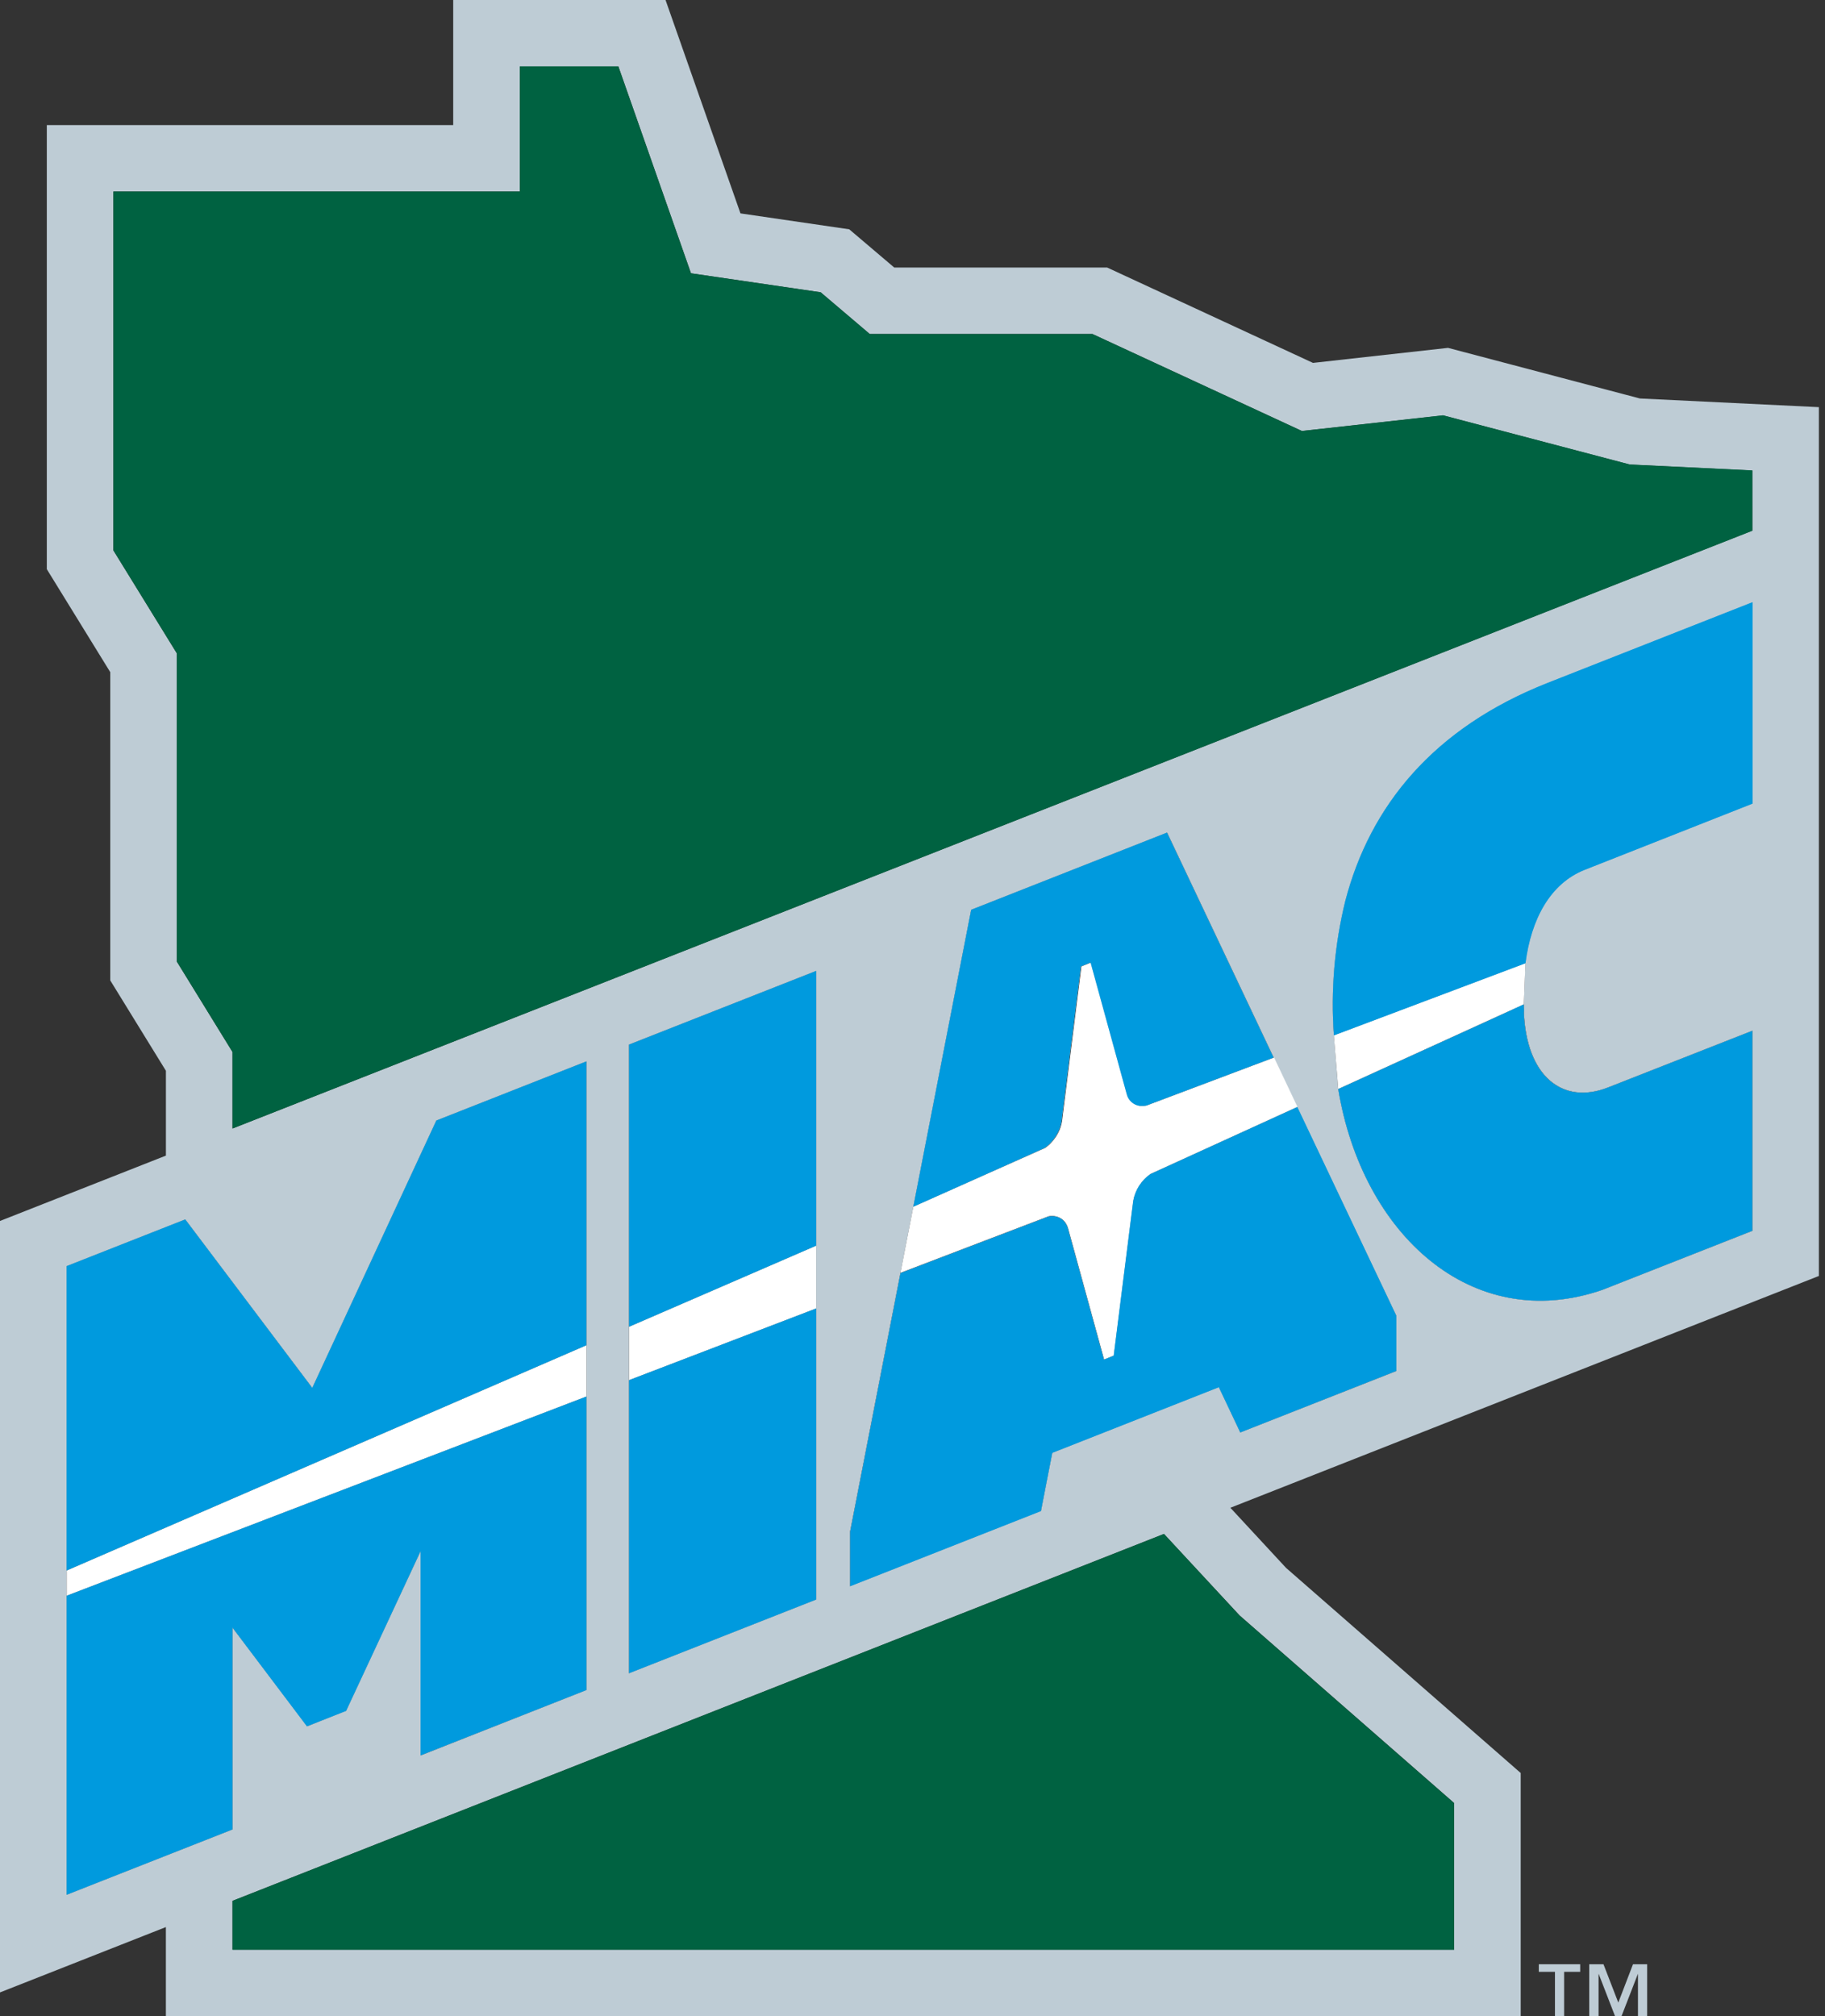 <svg width="373" height="412" viewBox="0 0 373 412" fill="none" xmlns="http://www.w3.org/2000/svg">
<rect x="0" y="0" width="373" height="412" fill="#333333" stroke="none"/>
<g clip-path="url(#clip0_20337_141451)">
<path d="M217.223 227.289L220.962 197.47L217.223 227.289Z" fill="#BECCD5"/>
<path d="M216.227 231.456C216.403 231.114 216.555 230.761 216.681 230.398C216.825 229.978 216.932 229.547 217 229.109C216.932 229.545 216.826 229.974 216.681 230.39C216.556 230.756 216.405 231.112 216.227 231.456V231.456Z" fill="#BECCD5"/>
<path d="M213.492 234.574L195.302 242.719L213.476 234.574C214.078 234.168 214.616 233.675 215.071 233.11C214.62 233.674 214.088 234.167 213.492 234.574V234.574Z" fill="#BECCD5"/>
<path d="M216.227 231.456C215.924 232.054 215.552 232.615 215.119 233.126C215.552 232.615 215.924 232.054 216.227 231.456V231.456Z" fill="#BECCD5"/>
<path d="M235.103 239.919L265.14 226.215L235.103 239.919Z" fill="#BECCD5"/>
<path d="M217 229.094L217.223 227.288L217 229.094Z" fill="#BECCD5"/>
<path d="M13.623 320.905L37.657 310.493L13.623 320.905Z" fill="#BECCD5"/>
<path d="M128.572 282.019L166.819 267.368L128.572 282.019Z" fill="#BECCD5"/>
<path d="M225.665 277.835L226.08 277.668L225.665 277.835Z" fill="#BECCD5"/>
<path d="M233.286 241.637C232.392 242.715 231.81 244.016 231.604 245.399L227.618 277.016L226.024 277.668L227.618 277.024L231.604 245.399C231.798 244.301 232.206 243.252 232.807 242.312C233.407 241.371 234.188 240.558 235.103 239.919V239.919C234.408 240.39 233.794 240.97 233.286 241.637Z" fill="#BECCD5"/>
<path d="M217.933 250.116C218.08 250.366 218.195 250.633 218.275 250.912L225.665 277.803L218.283 250.912C218.197 250.634 218.079 250.367 217.933 250.116V250.116Z" fill="#BECCD5"/>
<path d="M216.562 248.812C217.146 249.09 217.626 249.547 217.933 250.116C217.626 249.547 217.146 249.09 216.562 248.812V248.812Z" fill="#BECCD5"/>
<path d="M273.51 222.524L306.32 207.562L273.51 222.524Z" fill="#BECCD5"/>
<path d="M303.937 199.736L311.773 196.785L303.937 199.736Z" fill="#BECCD5"/>
<path d="M220.962 197.469L222.939 196.658L224.469 202.242L222.939 196.658L220.962 197.469Z" fill="#BECCD5"/>
<path d="M335.169 81.423L295.95 71.083L268.352 74.153L226.287 54.667H182.77L173.571 46.856L151.339 43.603L136.025 0H92.629V25.564H9.566V116.301L22.535 137.347V200.333L33.911 218.802V236.133L0 249.488V407.124L33.903 393.77V412.008H310.808V362.289L262.852 320.38L251.469 308.091L371.75 260.726V83.197L335.169 81.423ZM47.51 332.597V373.83L20.224 384.567L13.623 387.168V320.913V258.722L37.865 249.177L63.828 283.601L89.185 228.967L119.851 216.885V274.876L37.657 310.493L119.851 274.876V345.339L85.957 358.717V316.96L70.739 349.57L62.767 352.752L47.526 332.597H47.51ZM253.35 330.084L297.193 368.413V398.383H47.526V388.409L237.893 313.436L253.35 330.084ZM166.819 254.522V267.368V326.838L128.556 341.903V282.027V271.098V213.449L166.819 198.392V254.522ZM285.379 280.157L253.493 292.701L249.117 283.426L215.071 296.845L212.759 308.736L173.731 324.118V312.983L184.03 260.122L200.06 253.997L184.03 260.122L186.668 246.6L198.49 185.905L238.539 170.132L260.325 216.105L255.805 217.807L260.325 216.105L265.108 226.207L285.379 268.839V280.157ZM358.151 164.191L323.874 177.712C316.779 180.504 312.913 187.806 311.749 196.801L311.446 205.209L306.32 207.595L311.446 205.209C311.446 205.71 311.486 206.203 311.518 206.712H311.47C311.94 219.883 319.362 225.857 328.68 222.19L358.175 210.601V251.5L327.469 263.582C300.852 272.752 278.388 252.184 273.51 222.532L272.625 211.572L303.953 199.776L272.625 211.572C271.969 202.367 272.757 193.117 274.961 184.155C280.022 164.668 293.016 148.768 316.229 139.613L358.159 123.101L358.151 164.191ZM358.151 108.45H358.063L47.526 230.589V214.968L36.151 196.499V133.513L23.181 112.467V39.141H106.236V13.569H126.38L141.223 55.844L167.728 59.725L177.764 68.252H223.281L266.08 88.065L294.937 84.883L333.081 94.929L358.143 96.146L358.151 108.45Z" fill="#BECCD5"/>
<path d="M216.562 248.812C215.859 248.487 215.069 248.403 214.314 248.573L200.084 254.013L214.338 248.573C215.085 248.409 215.866 248.492 216.562 248.812V248.812Z" fill="#BECCD5"/>
<path d="M234.29 225.888C234.129 225.916 233.967 225.932 233.804 225.936C233.967 225.932 234.129 225.916 234.29 225.888L235.358 225.483L255.821 217.775L235.358 225.483L234.29 225.888Z" fill="#BECCD5"/>
<path d="M232.935 225.968C232.306 225.871 231.721 225.587 231.255 225.155C230.79 224.723 230.464 224.161 230.32 223.543L224.469 202.242L230.32 223.55C230.471 224.162 230.799 224.715 231.265 225.139C231.73 225.564 232.311 225.842 232.935 225.937C233.036 225.945 233.137 225.945 233.238 225.937C233.426 225.949 233.615 225.949 233.804 225.937C233.613 225.937 233.421 225.937 233.238 225.937C233.055 225.937 233.031 225.984 232.935 225.968Z" fill="#BECCD5"/>
<path d="M195.318 242.719L186.668 246.592L195.318 242.719Z" fill="#BECCD5"/>
<path d="M294.937 84.859L266.08 88.065L223.281 68.252H177.764L167.728 59.725L141.223 55.844L126.38 13.569H106.236V39.141H23.181V112.467L36.151 133.513V196.499L47.526 214.968V230.597L358.063 108.49L358.143 108.458V108.45V96.122L333.081 94.905L294.937 84.859Z" fill="#006241"/>
<path d="M47.526 388.409V398.415H297.201V368.445L253.35 330.116L237.901 313.437L47.526 388.409Z" fill="#006241"/>
<path d="M216.561 248.811C217.146 249.09 217.626 249.547 217.933 250.115C218.079 250.366 218.197 250.633 218.283 250.911L225.665 277.803L226.071 277.636L227.666 276.983L231.651 245.367C231.845 244.269 232.254 243.22 232.855 242.279C233.455 241.339 234.235 240.526 235.151 239.887L265.188 226.182L260.405 216.081L255.885 217.783L235.422 225.49L234.354 225.896C234.193 225.923 234.031 225.939 233.868 225.944C233.679 225.956 233.49 225.956 233.302 225.944C233.201 225.952 233.099 225.952 232.999 225.944C232.375 225.849 231.794 225.571 231.329 225.146C230.863 224.722 230.534 224.169 230.384 223.558L224.533 202.249L223.002 196.682L221.025 197.477L217.287 227.296L217.064 229.101C216.995 229.539 216.888 229.97 216.745 230.39C216.619 230.753 216.467 231.106 216.29 231.448C215.988 232.046 215.616 232.606 215.182 233.118C214.727 233.683 214.19 234.176 213.588 234.582L195.301 242.718L186.668 246.568L184.03 260.089L200.06 253.965L214.313 248.525C215.074 248.37 215.864 248.471 216.561 248.811V248.811Z" fill="white"/>
<path d="M119.851 274.876L37.657 310.493L13.623 320.905V326.075L119.851 285.367V274.876Z" fill="white"/>
<path d="M128.572 271.098H128.564V282.027L128.572 282.019L166.819 267.368V254.522L128.572 271.098Z" fill="white"/>
<path d="M272.609 211.532L273.51 222.524L306.321 207.563L311.446 205.232L311.773 196.785L303.937 199.736L272.609 211.532Z" fill="white"/>
<path d="M37.657 310.493L119.844 274.876V216.885L89.177 228.967L63.82 283.601L37.857 249.169L13.616 258.714V320.913L13.623 320.905L37.657 310.493Z" fill="#BECCD5"/>
<path d="M37.657 310.493L119.844 274.876V216.885L89.177 228.967L63.82 283.601L37.857 249.169L13.616 258.714V320.913L13.623 320.905L37.657 310.493Z" fill="#009ADE"/>
<path d="M70.739 349.602L85.957 316.96V358.686L119.851 345.339V285.367L13.623 326.075V387.168L20.224 384.567L47.51 373.822V332.597H47.526L62.728 352.752L70.739 349.602Z" fill="#BECCD5"/>
<path d="M70.739 349.602L85.957 316.96V358.686L119.851 345.339V285.367L13.623 326.075V387.168L20.224 384.567L47.51 373.822V332.597H47.526L62.728 352.752L70.739 349.602Z" fill="#009ADE"/>
<path d="M128.572 341.903L166.819 326.839V267.368L128.572 282.019V341.903Z" fill="#BECCD5"/>
<path d="M128.572 341.903L166.819 326.839V267.368L128.572 282.019V341.903Z" fill="#009ADE"/>
<path d="M128.572 213.449V271.098L166.819 254.523V198.393L128.572 213.449Z" fill="#BECCD5"/>
<path d="M128.572 213.449V271.098L166.819 254.523V198.393L128.572 213.449Z" fill="#009ADE"/>
<path d="M274.945 184.115C272.743 193.091 271.96 202.355 272.625 211.572L303.953 199.777L311.789 196.826C312.953 187.846 316.819 180.544 323.914 177.737L358.191 164.215V123.038L316.261 139.55C293 148.737 280.007 164.645 274.945 184.115Z" fill="#BECCD5"/>
<path d="M274.945 184.115C272.743 193.091 271.96 202.355 272.625 211.572L303.953 199.777L311.789 196.826C312.953 187.846 316.819 180.544 323.914 177.737L358.191 164.215V123.038L316.261 139.55C293 148.737 280.007 164.645 274.945 184.115Z" fill="#009ADE"/>
<path d="M273.51 222.524C278.388 252.176 300.852 272.744 327.469 263.574L358.143 251.492V210.633L328.649 222.222C319.33 225.888 311.908 219.915 311.438 206.743H311.486C311.486 206.234 311.438 205.741 311.414 205.24L306.32 207.595L273.51 222.548V222.524Z" fill="#BECCD5"/>
<path d="M273.51 222.524C278.388 252.176 300.852 272.744 327.469 263.574L358.143 251.492V210.633L328.649 222.222C319.33 225.888 311.908 219.915 311.438 206.743H311.486C311.486 206.234 311.438 205.741 311.414 205.24L306.32 207.595L273.51 222.548V222.524Z" fill="#009ADE"/>
<path d="M195.302 242.718L213.477 234.574C214.078 234.168 214.616 233.675 215.071 233.11C215.504 232.599 215.876 232.038 216.179 231.44C216.357 231.096 216.509 230.74 216.633 230.374C216.778 229.958 216.885 229.529 216.952 229.094L217.175 227.288L220.914 197.469L222.891 196.674L224.421 202.241L230.273 223.542C230.416 224.16 230.742 224.722 231.208 225.154C231.674 225.586 232.259 225.87 232.887 225.968C232.983 225.968 233.094 225.968 233.19 225.968C233.286 225.968 233.565 225.968 233.756 225.968C233.919 225.963 234.082 225.947 234.242 225.92L235.31 225.514L255.773 217.807L260.293 216.105L238.507 170.132L198.49 185.904L186.668 246.568L195.302 242.718Z" fill="#BECCD5"/>
<path d="M195.302 242.718L213.477 234.574C214.078 234.168 214.616 233.675 215.071 233.11C215.504 232.599 215.876 232.038 216.179 231.44C216.357 231.096 216.509 230.74 216.633 230.374C216.778 229.958 216.885 229.529 216.952 229.094L217.175 227.288L220.914 197.469L222.891 196.674L224.421 202.241L230.273 223.542C230.416 224.16 230.742 224.722 231.208 225.154C231.674 225.586 232.259 225.87 232.887 225.968C232.983 225.968 233.094 225.968 233.19 225.968C233.286 225.968 233.565 225.968 233.756 225.968C233.919 225.963 234.082 225.947 234.242 225.92L235.31 225.514L255.773 217.807L260.293 216.105L238.507 170.132L198.49 185.904L186.668 246.568L195.302 242.718Z" fill="#009ADE"/>
<path d="M265.14 226.214L235.103 239.919C234.188 240.558 233.407 241.371 232.807 242.312C232.207 243.252 231.798 244.301 231.604 245.399L227.618 277.023L226.024 277.668L225.617 277.835L218.228 250.943C218.147 250.665 218.032 250.397 217.885 250.147C217.578 249.579 217.098 249.122 216.514 248.843C215.811 248.519 215.021 248.435 214.266 248.604L200.084 254.013L184.054 260.137L173.755 312.999V324.134L212.751 308.775L215.063 296.884L249.109 283.466L253.493 292.7L285.379 280.133V268.839L265.148 226.183L265.14 226.214Z" fill="#BECCD5"/>
<path d="M265.14 226.214L235.103 239.919C234.188 240.558 233.407 241.371 232.807 242.312C232.207 243.252 231.798 244.301 231.604 245.399L227.618 277.023L226.024 277.668L225.617 277.835L218.228 250.943C218.147 250.665 218.032 250.397 217.885 250.147C217.578 249.579 217.098 249.122 216.514 248.843C215.811 248.519 215.021 248.435 214.266 248.604L200.084 254.013L184.054 260.137L173.755 312.999V324.134L212.751 308.775L215.063 296.884L249.109 283.466L253.493 292.7L285.379 280.133V268.839L265.148 226.183L265.14 226.214Z" fill="#009ADE"/>
<path d="M330.753 409.2L327.724 401.365H324.814V412.007H326.72V403.362H326.752L330.1 412.007H331.399L334.747 403.362H334.771V412.007H336.652V401.365H333.758L330.753 409.2Z" fill="#BECCD5"/>
<path d="M314.507 402.916H317.808V412.007H319.681V402.916H322.965V401.365H314.507V402.916Z" fill="#BECCD5"/>
</g>
<defs>
<clipPath id="clip0_20337_141451">
<rect width="371.75" height="412" fill="white"/>
</clipPath>
</defs>
</svg>
